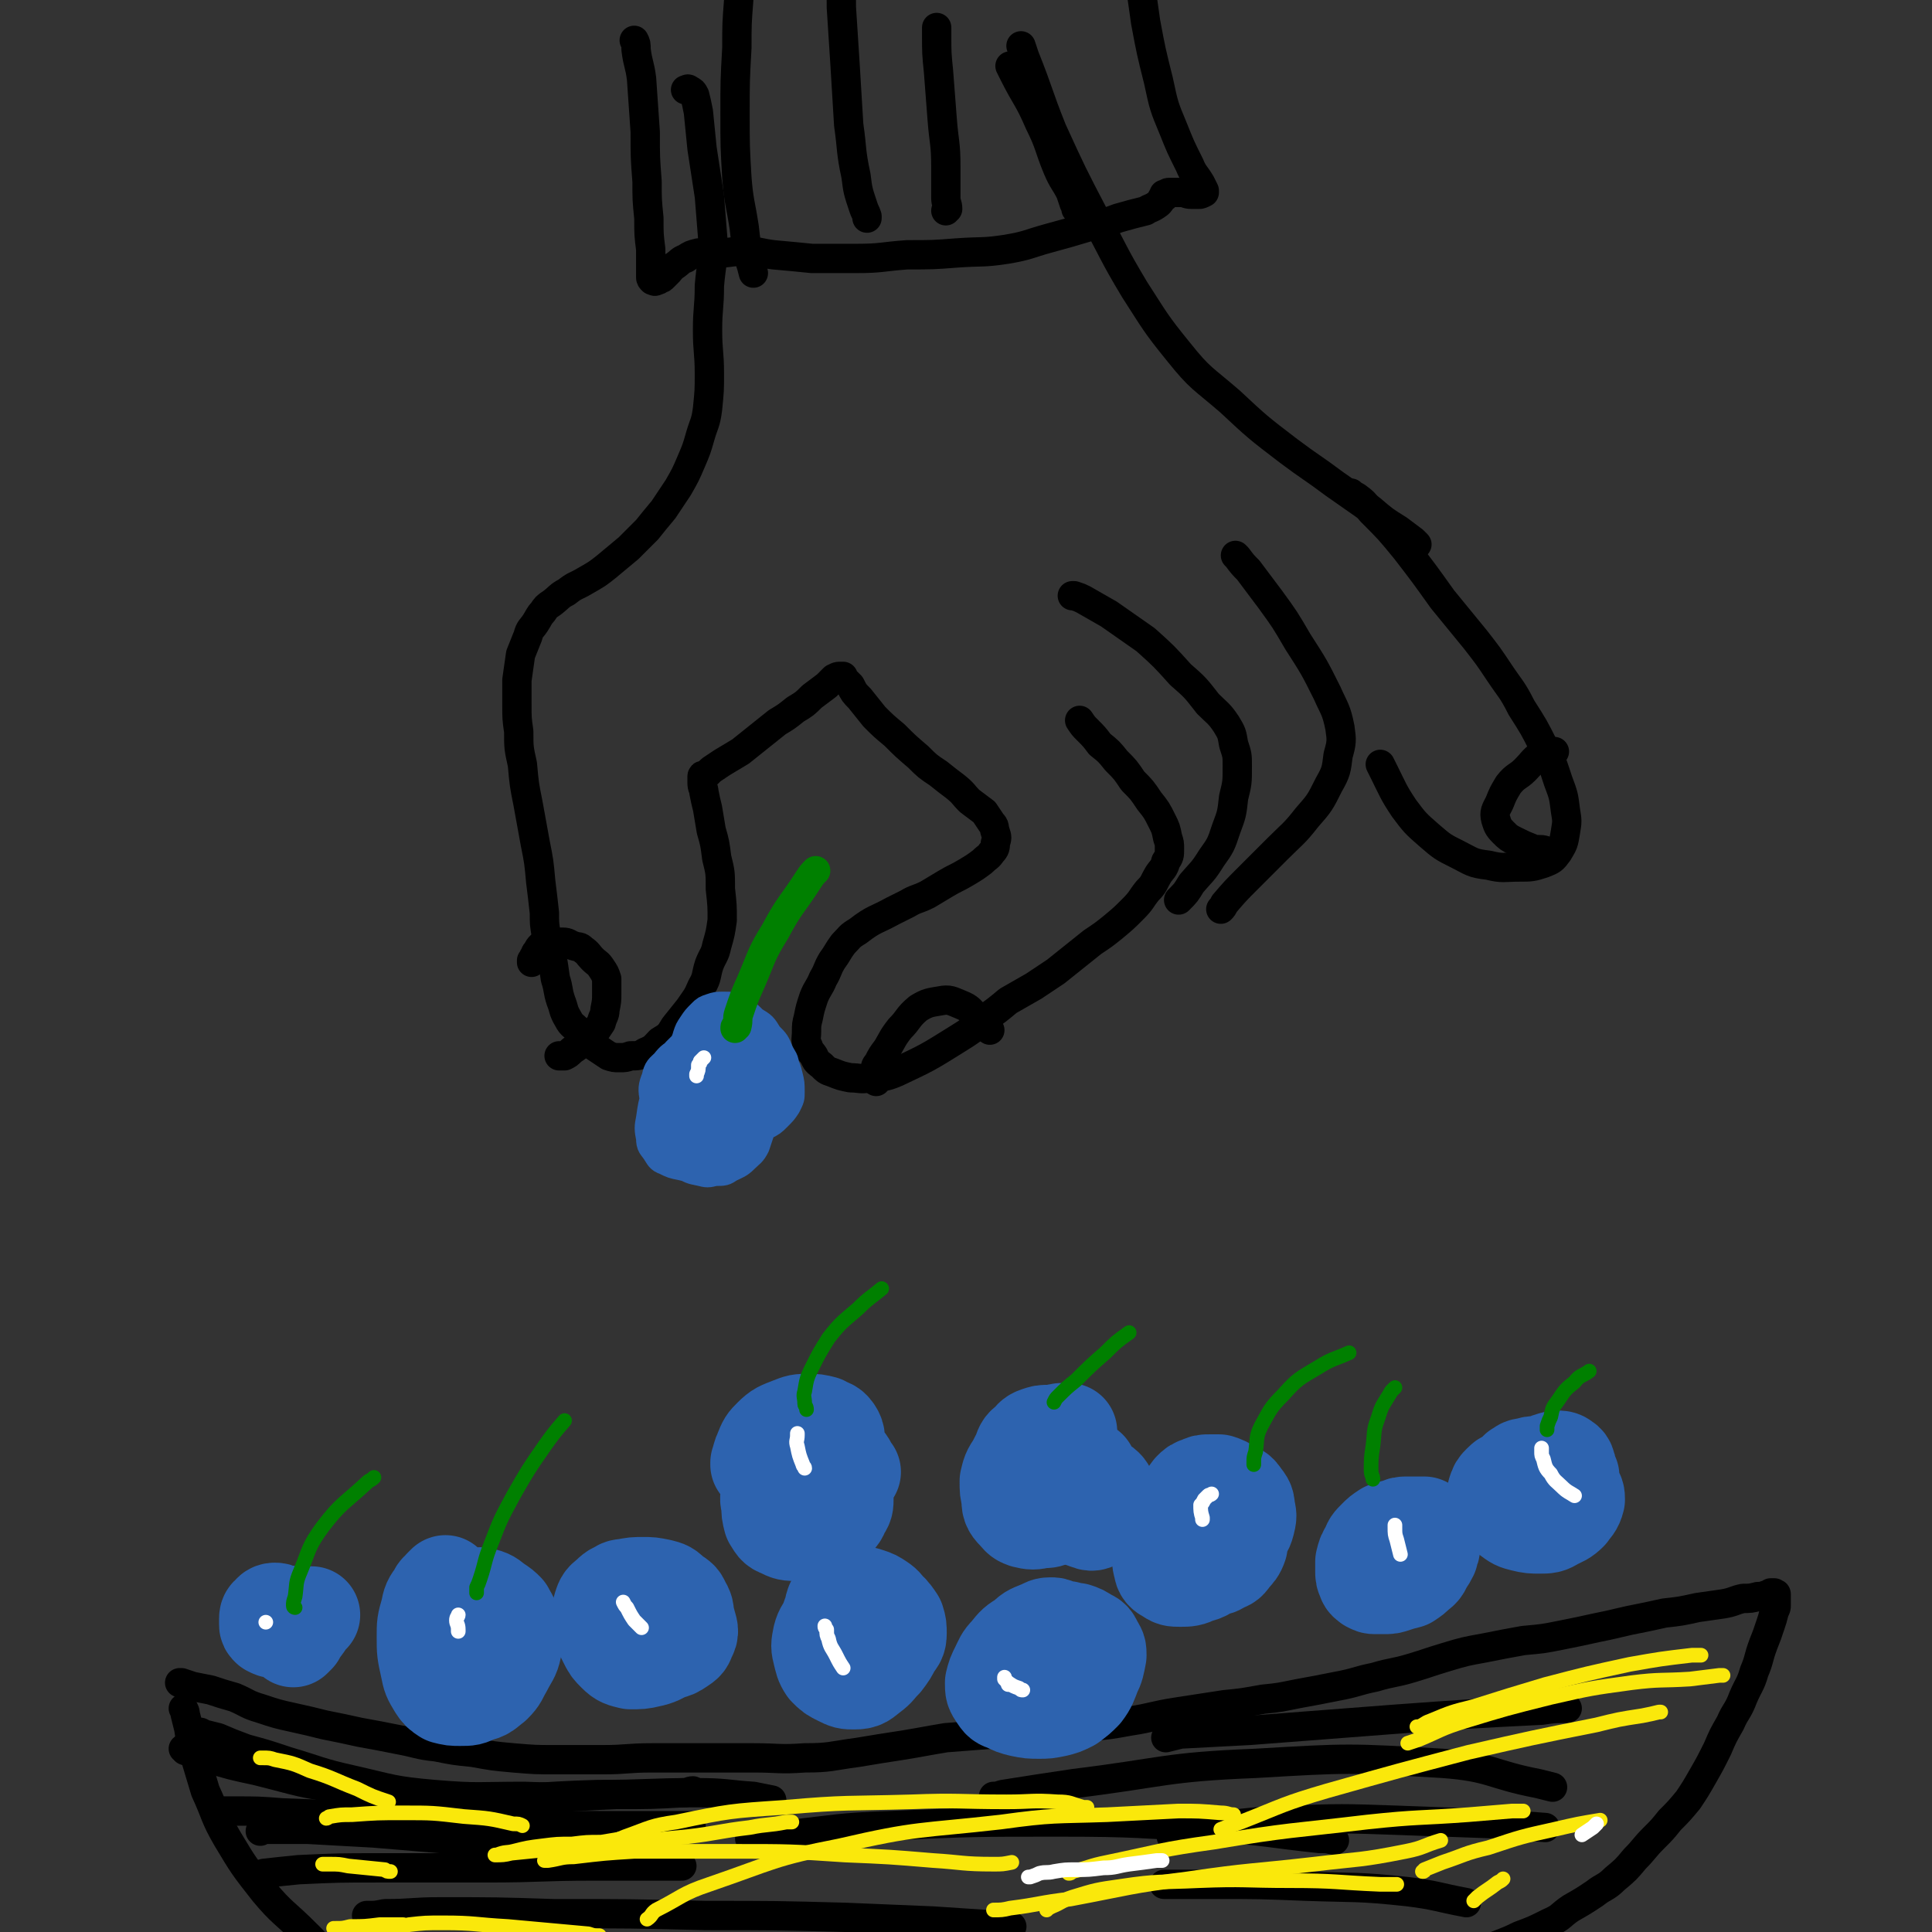 <svg viewBox='0 0 1054 1054' version='1.1' xmlns='http://www.w3.org/2000/svg' xmlns:xlink='http://www.w3.org/1999/xlink'><rect x="0" y="0" width="1054" height="1054" fill="#333333" stroke="none"/><g fill='none' stroke='rgb(0,0,0)' stroke-width='16' stroke-linecap='round' stroke-linejoin='round'><path d='M374,49c0,0 0,0 0,0 0,0 0,0 0,0 0,0 0,0 0,0 1,0 1,-1 2,0 2,1 2,1 3,3 1,4 1,4 2,9 1,10 1,10 2,20 2,13 2,13 4,26 1,12 1,12 2,25 0,12 -1,12 -2,24 0,12 -1,12 -1,24 0,12 1,12 1,24 0,9 0,9 -1,19 -1,8 -2,8 -4,15 -2,7 -2,7 -5,14 -3,7 -3,7 -7,14 -4,6 -4,6 -8,12 -5,6 -5,6 -9,11 -5,5 -5,5 -10,10 -6,5 -6,5 -12,10 -5,4 -5,4 -12,8 -5,3 -5,2 -10,6 -4,2 -4,3 -8,6 -3,2 -3,2 -5,5 -2,2 -2,3 -4,6 -2,3 -3,3 -4,7 -2,5 -2,5 -4,10 -1,7 -1,7 -2,14 0,7 0,7 0,13 0,8 0,8 1,15 0,9 0,9 2,18 1,11 1,11 3,21 2,11 2,11 4,22 2,10 2,10 3,21 1,8 1,8 2,17 0,6 0,6 1,12 1,6 1,6 3,11 1,6 1,6 2,13 2,6 1,6 3,12 2,5 1,5 4,10 2,4 3,3 6,7 2,3 2,3 5,5 2,2 2,2 5,4 3,2 3,2 6,4 3,1 3,1 6,1 3,0 3,0 6,-1 4,0 5,0 8,-2 5,-2 5,-3 8,-6 5,-3 5,-3 8,-8 4,-5 4,-5 8,-10 4,-6 4,-5 7,-12 3,-5 2,-6 4,-12 2,-5 3,-5 4,-10 2,-7 2,-7 3,-14 0,-8 0,-8 -1,-17 0,-9 0,-9 -2,-17 -1,-8 -1,-8 -3,-15 -1,-6 -1,-6 -2,-12 -1,-4 -1,-4 -2,-9 0,-2 -1,-2 -1,-5 0,-1 0,-1 0,-2 0,0 0,0 0,-1 0,-1 0,-1 1,-1 1,-1 1,0 2,-1 1,-1 1,-1 2,-2 3,-2 3,-2 6,-4 5,-3 5,-3 10,-6 5,-4 5,-4 10,-8 5,-4 5,-4 10,-8 5,-3 5,-3 10,-7 5,-3 5,-3 9,-7 4,-3 4,-3 8,-6 2,-2 2,-2 4,-4 1,0 1,-1 3,-1 1,0 1,0 2,0 0,0 0,1 1,2 1,1 1,1 3,3 2,4 2,4 5,7 4,5 4,5 8,10 5,5 5,5 11,10 6,6 6,6 13,12 5,5 5,5 11,9 5,4 5,4 9,7 5,4 4,4 8,8 4,3 4,3 8,6 2,3 2,3 4,6 2,2 1,2 2,5 1,3 1,3 0,6 0,2 0,3 -2,5 -2,3 -2,2 -5,5 -4,3 -4,3 -9,6 -5,3 -6,3 -11,6 -5,3 -5,3 -10,6 -6,3 -6,2 -11,5 -4,2 -4,2 -8,4 -9,5 -10,4 -19,11 -5,3 -4,3 -8,7 -3,4 -3,5 -6,9 -3,5 -2,5 -5,10 -2,5 -3,5 -5,10 -2,6 -2,6 -3,11 -1,4 -1,4 -1,8 0,4 -1,4 1,8 0,2 1,2 3,5 1,2 1,3 4,5 3,3 3,3 6,4 5,2 5,2 10,3 5,0 5,1 11,0 7,-1 7,0 14,-3 17,-8 17,-8 33,-18 8,-5 8,-5 15,-11 7,-5 7,-5 13,-10 7,-4 7,-4 14,-8 6,-4 6,-4 12,-8 5,-4 5,-4 10,-8 5,-4 5,-4 10,-8 6,-4 6,-4 11,-8 6,-5 6,-5 11,-10 5,-5 4,-5 8,-10 4,-4 3,-4 6,-9 2,-3 3,-3 4,-7 2,-3 2,-3 2,-7 0,-3 0,-3 -1,-6 -1,-5 -1,-5 -3,-9 -3,-6 -3,-6 -7,-11 -4,-6 -4,-6 -9,-11 -4,-6 -4,-6 -9,-11 -4,-5 -4,-5 -9,-9 -3,-4 -3,-4 -7,-8 -2,-2 -2,-2 -4,-5 '/><path d='M585,325c0,0 0,0 0,0 0,0 0,0 0,0 0,0 0,0 1,0 3,1 3,1 5,2 7,4 7,4 14,8 10,7 10,7 20,14 10,9 10,9 19,19 8,7 8,7 15,16 5,5 6,5 10,11 3,5 3,5 4,11 2,6 2,6 2,12 0,9 0,9 -2,17 -1,9 -1,9 -4,17 -3,9 -3,9 -8,16 -5,8 -5,7 -11,14 -3,5 -3,5 -7,9 '/><path d='M674,303c0,0 0,0 0,0 0,0 0,0 0,0 0,0 0,0 0,0 1,1 1,1 1,1 3,4 3,4 6,7 6,8 6,8 12,16 8,11 8,11 15,23 9,14 9,14 16,28 4,9 5,9 7,19 1,7 1,8 -1,15 -1,8 -1,9 -5,16 -5,10 -5,10 -12,18 -7,9 -8,9 -16,17 -8,8 -8,8 -16,16 -7,7 -7,7 -13,14 -1,2 -1,2 -2,3 '/><path d='M737,269c0,0 0,0 0,0 0,0 0,0 0,0 1,1 1,1 3,2 4,3 4,3 8,8 10,10 10,10 19,21 10,13 10,13 20,27 9,11 9,11 18,22 7,9 7,9 13,18 6,9 7,9 12,19 7,11 7,11 12,21 5,9 5,10 8,19 3,8 3,8 4,16 1,6 1,6 0,12 -1,6 -1,6 -4,11 -3,4 -3,4 -8,6 -6,2 -7,2 -13,2 -9,0 -9,1 -17,-1 -9,-1 -9,-2 -17,-6 -8,-4 -8,-4 -15,-10 -8,-7 -8,-7 -14,-15 -6,-9 -6,-10 -11,-20 -1,-2 -1,-2 -2,-4 '/><path d='M773,297c0,0 0,0 0,0 0,0 0,0 0,0 0,0 0,0 0,0 -1,-1 -1,-1 -2,-2 -4,-3 -4,-3 -8,-6 -8,-5 -8,-5 -15,-11 -10,-7 -10,-7 -20,-14 -12,-9 -13,-9 -25,-18 -17,-13 -17,-13 -32,-27 -15,-13 -16,-12 -28,-27 -13,-16 -13,-17 -24,-34 -12,-20 -11,-20 -22,-40 -12,-23 -12,-23 -23,-47 -8,-20 -7,-20 -15,-40 -1,-3 -1,-3 -2,-6 '/></g>
<g fill='none' stroke='rgb(45,99,175)' stroke-width='16' stroke-linecap='round' stroke-linejoin='round'><path d='M381,563c0,0 0,0 0,0 0,0 0,0 0,0 0,0 0,0 0,0 0,0 0,0 0,0 0,0 0,0 0,0 -1,1 -1,1 -3,2 -1,1 -1,1 -3,3 -3,3 -3,3 -6,6 -3,4 -3,4 -6,9 -3,6 -3,6 -5,13 -2,7 -2,7 -3,14 -1,5 -1,6 0,11 0,4 1,4 3,7 2,3 2,4 5,5 4,2 4,2 9,3 4,1 4,1 9,1 5,0 5,0 9,-2 5,-1 5,-1 8,-4 4,-3 4,-3 7,-7 4,-5 4,-5 8,-10 3,-5 3,-5 5,-10 2,-5 2,-5 3,-9 1,-4 1,-4 2,-8 0,-2 0,-2 0,-5 0,-2 0,-2 -1,-4 -1,-2 -1,-2 -2,-4 0,-2 -1,-2 -2,-4 -1,-1 -1,-1 -2,-3 -1,-1 -1,-1 -2,-3 -2,-1 -2,0 -3,-2 -2,-1 -1,-2 -3,-3 -2,-1 -3,-1 -5,-2 -3,0 -3,-1 -5,-1 -3,0 -3,0 -6,1 -3,1 -3,1 -6,3 -4,3 -4,3 -8,6 -4,3 -4,3 -7,7 -3,5 -3,5 -5,10 -3,6 -4,6 -5,12 -2,7 -2,7 -2,14 0,5 0,6 2,11 2,5 2,5 5,9 3,3 3,4 6,6 5,3 5,3 10,4 4,1 4,1 8,0 5,0 5,0 8,-2 4,-2 5,-2 8,-5 3,-3 4,-3 6,-7 2,-6 2,-6 4,-12 1,-5 1,-5 1,-10 0,-5 0,-5 -2,-10 -1,-5 -1,-5 -4,-9 -3,-5 -3,-5 -7,-8 -4,-3 -4,-3 -8,-5 -5,-2 -5,-2 -9,-3 -4,0 -4,0 -8,2 -4,1 -5,1 -8,3 -4,3 -5,3 -8,7 -3,3 -4,3 -5,8 -2,5 -2,6 -1,12 1,6 1,6 4,12 2,5 2,6 6,9 4,4 5,3 10,5 5,1 5,1 10,1 5,0 6,0 11,-2 6,-2 6,-2 11,-6 5,-3 5,-3 8,-8 4,-4 4,-4 6,-9 2,-5 2,-5 4,-10 1,-5 1,-5 1,-10 0,-4 -1,-4 -3,-8 -2,-5 -2,-5 -6,-9 -3,-5 -3,-5 -8,-8 -4,-4 -4,-4 -8,-6 -4,-2 -4,-2 -8,-2 -4,0 -4,0 -7,1 -3,1 -3,1 -5,3 -3,3 -3,3 -5,6 -2,3 -2,3 -3,6 -1,4 -2,4 -2,7 0,5 0,5 1,9 2,6 2,6 4,11 3,5 3,5 7,10 5,5 5,6 11,9 5,3 5,3 11,4 5,0 5,0 10,-1 4,-2 4,-2 7,-5 3,-3 3,-3 5,-6 2,-4 2,-4 2,-7 0,-5 0,-5 -1,-9 -1,-4 -1,-4 -3,-8 -2,-5 -2,-5 -5,-8 -4,-5 -4,-5 -9,-8 -5,-3 -5,-3 -10,-4 -5,-2 -5,-2 -10,-2 -3,0 -4,0 -7,2 -4,1 -4,2 -7,5 -3,3 -3,3 -6,6 -2,4 -2,4 -4,7 -1,4 -1,4 -1,8 0,6 0,6 2,11 2,6 2,6 6,11 3,4 3,4 7,7 5,3 5,3 10,4 5,0 5,0 9,-2 5,-2 5,-3 8,-6 2,-4 3,-4 4,-8 1,-5 1,-5 0,-10 0,-4 0,-5 -2,-9 -3,-5 -3,-5 -7,-8 -4,-3 -4,-3 -8,-5 -4,-1 -4,-2 -7,-1 -3,0 -4,0 -6,2 -3,3 -3,3 -5,6 -2,4 -3,5 -4,9 -1,5 -1,6 0,11 0,5 1,5 3,10 2,3 2,4 4,6 2,2 2,3 5,4 2,0 2,0 5,0 2,0 3,0 5,-2 3,-3 3,-3 4,-6 2,-4 3,-5 3,-9 0,-4 0,-5 -1,-8 -2,-4 -2,-5 -6,-7 -3,-2 -3,-2 -7,-3 -3,0 -3,0 -6,1 -4,1 -4,1 -7,3 -3,3 -3,3 -5,7 -2,4 -2,5 -3,9 0,5 0,6 2,10 2,4 3,5 6,7 5,2 5,2 10,3 5,0 6,0 10,-2 6,-2 6,-3 10,-7 5,-4 5,-5 7,-10 2,-5 3,-5 3,-10 0,-5 0,-5 -1,-9 -2,-4 -2,-4 -5,-7 -3,-2 -3,-3 -7,-4 -3,0 -3,-1 -6,1 -3,1 -3,2 -4,5 -2,4 -2,4 -2,9 0,6 0,6 0,12 0,5 0,5 1,10 1,4 1,4 2,7 1,2 1,2 3,3 2,0 2,0 4,-1 1,0 2,0 3,-2 1,-2 1,-2 2,-5 0,-4 -1,-4 -2,-7 -1,-4 0,-4 -2,-7 -2,-2 -2,-2 -4,-4 -1,0 -1,-1 -3,-1 -1,0 -1,1 -2,2 0,2 0,2 -1,3 0,2 0,2 0,4 0,1 0,1 0,3 0,0 0,0 0,1 0,0 0,0 0,0 0,0 0,0 0,0 0,0 0,0 0,-1 0,0 0,0 0,0 0,0 0,0 0,0 0,2 -1,2 -1,4 0,0 0,0 0,1 '/></g>
<g fill='none' stroke='rgb(0,128,0)' stroke-width='16' stroke-linecap='round' stroke-linejoin='round'><path d='M401,561c0,0 0,0 0,0 0,0 0,0 0,0 0,0 0,0 0,0 0,-1 0,-1 1,-1 1,-4 0,-4 1,-7 3,-9 3,-9 7,-18 6,-14 5,-14 13,-27 8,-15 9,-14 18,-28 2,-3 2,-3 4,-5 '/></g>
<g fill='none' stroke='rgb(0,0,0)' stroke-width='16' stroke-linecap='round' stroke-linejoin='round'><path d='M100,932c0,0 0,0 0,0 0,0 0,0 0,0 0,0 0,0 0,0 0,0 0,0 0,0 0,0 0,0 0,0 1,2 1,2 1,3 1,4 1,4 2,8 1,7 1,7 3,14 3,10 3,10 6,20 6,13 5,14 12,26 9,15 9,15 20,29 10,12 11,11 23,23 2,2 2,2 4,4 '/><path d='M98,918c0,0 0,0 0,0 0,0 0,0 0,0 0,0 0,0 0,0 1,0 1,0 1,0 3,1 3,1 6,2 5,1 5,1 10,2 6,2 6,2 13,4 7,3 7,4 14,6 9,3 9,3 18,5 9,2 9,2 17,4 10,2 10,2 19,4 11,2 11,2 21,4 11,2 11,3 21,4 10,2 10,2 20,3 11,2 11,2 22,3 12,1 12,1 23,1 13,0 13,0 26,0 13,0 13,-1 27,-1 14,0 14,0 28,0 14,0 14,0 27,0 14,0 14,1 28,0 14,0 14,-1 29,-3 12,-2 12,-2 25,-4 12,-2 11,-2 23,-4 13,-1 13,-1 26,-2 13,-1 13,-1 26,-2 13,-1 13,0 25,-2 12,-1 12,-1 23,-3 13,-2 13,-3 26,-5 13,-2 13,-2 26,-4 10,-1 10,-1 21,-3 10,-1 9,-1 19,-3 11,-2 11,-2 21,-4 11,-2 11,-3 21,-5 10,-3 10,-2 20,-5 10,-3 9,-3 19,-6 10,-3 10,-3 21,-5 10,-2 10,-2 21,-4 11,-1 11,-1 21,-3 10,-2 10,-2 19,-4 10,-2 9,-2 18,-4 10,-2 10,-2 19,-4 9,-1 9,-1 18,-3 7,-1 7,-1 14,-2 6,-1 6,-2 11,-3 4,0 4,0 8,-1 2,0 2,0 5,-1 1,0 1,0 2,-1 1,0 0,0 1,0 0,0 0,0 1,0 0,0 0,0 0,0 0,0 0,0 0,0 1,1 1,0 1,1 0,0 0,1 0,1 0,1 0,1 0,2 0,1 0,1 0,3 0,1 0,1 -1,3 -1,4 -1,4 -2,7 -2,6 -2,6 -4,11 -3,8 -2,8 -5,15 -2,7 -3,7 -6,14 -3,8 -4,7 -7,14 -4,7 -4,7 -7,14 -4,8 -4,8 -8,15 -4,7 -4,7 -8,13 -5,6 -5,6 -10,11 -4,5 -4,5 -9,10 -5,5 -5,6 -10,11 -5,6 -5,6 -11,11 -5,5 -6,4 -11,8 -6,4 -6,4 -13,8 -6,4 -5,5 -12,8 -8,4 -8,4 -16,7 -10,5 -11,4 -20,9 -8,5 -8,5 -16,10 '/><path d='M110,949c0,0 0,0 0,0 0,0 0,0 -1,0 -1,0 -1,0 -2,-1 0,0 -1,0 -1,-1 0,0 0,-1 0,-1 0,-1 0,0 -1,-1 0,0 0,0 0,0 1,0 1,0 1,0 1,0 1,0 1,0 1,0 1,0 2,0 1,0 1,1 2,1 4,1 4,1 8,2 7,3 7,3 15,6 11,3 11,3 23,7 17,5 17,6 35,10 22,5 22,6 45,8 24,2 24,1 49,1 25,1 25,0 50,-1 19,0 19,0 37,-1 3,0 3,-1 5,-1 '/><path d='M100,954c0,0 0,0 0,0 0,0 0,0 0,0 1,0 1,0 1,1 6,2 6,2 12,4 13,4 13,4 27,7 24,6 24,7 48,10 33,4 33,4 66,5 36,1 36,-1 72,-2 27,0 27,-1 54,-1 16,0 16,1 31,2 5,1 5,1 10,2 '/><path d='M118,989c0,0 0,0 0,0 0,0 0,0 0,0 1,0 1,-1 2,-1 4,0 4,0 8,0 13,0 13,0 26,1 27,1 27,1 53,2 33,2 33,2 65,4 31,1 31,1 62,1 19,0 19,0 39,0 2,0 2,0 4,0 '/><path d='M142,999c0,0 0,0 0,0 0,0 0,0 0,0 0,0 0,-1 1,-1 3,0 3,0 7,0 9,0 9,0 18,0 18,1 18,1 36,2 24,2 24,2 48,4 23,1 23,1 46,3 18,2 18,3 36,4 10,0 10,-1 19,-1 '/><path d='M139,1023c0,0 0,0 0,0 0,0 0,0 0,0 2,0 2,0 5,-1 9,-1 9,-1 19,-2 22,-1 22,-1 44,-1 30,0 30,0 59,0 29,0 29,-1 58,-1 21,0 21,0 42,0 3,0 3,0 6,0 '/><path d='M200,1045c0,0 0,0 0,0 1,0 1,0 1,0 4,0 4,0 9,-1 15,0 15,-1 30,-1 31,0 31,0 62,1 42,0 42,0 83,1 38,0 38,0 76,1 24,1 24,1 48,2 15,1 15,1 30,2 7,0 7,0 13,1 '/><path d='M409,1003c0,0 0,0 0,0 1,0 1,0 2,0 9,-1 9,-1 18,-2 28,-3 28,-4 56,-5 46,-2 46,-2 93,-2 43,0 43,1 86,3 28,2 28,3 56,6 4,0 4,0 8,1 '/><path d='M542,980c0,0 0,0 0,0 2,0 2,0 5,-1 19,-3 19,-3 39,-6 49,-6 49,-9 99,-11 51,-3 51,-3 102,0 27,2 26,6 52,11 4,1 4,1 8,2 '/><path d='M636,948c0,0 0,0 0,0 0,0 0,0 0,0 4,-1 4,-1 8,-2 19,-1 19,-1 38,-2 39,-3 39,-3 78,-6 41,-3 41,-3 81,-5 7,-1 7,-1 14,-1 '/><path d='M639,1002c0,0 0,0 0,0 2,-1 2,-1 4,-2 9,-2 9,-2 18,-3 21,-3 21,-3 42,-4 29,-1 29,-1 58,0 28,1 28,1 55,2 13,1 13,1 27,2 '/><path d='M635,1028c0,0 0,0 0,0 0,0 0,0 0,0 2,0 2,0 5,0 11,0 11,0 22,0 25,0 25,0 50,1 28,1 28,0 56,3 16,2 16,3 32,6 '/></g>
<g fill='none' stroke='rgb(45,99,175)' stroke-width='53' stroke-linecap='round' stroke-linejoin='round'><path d='M579,889c0,0 0,0 0,0 0,0 0,0 0,0 -1,0 -1,-1 -2,-1 -2,-1 -2,-1 -4,-1 -3,0 -3,1 -6,2 -5,2 -5,2 -8,5 -5,3 -5,3 -9,8 -3,3 -3,4 -5,8 -2,4 -2,4 -3,8 0,4 0,4 2,7 2,3 2,3 5,4 4,2 4,2 8,3 5,1 5,1 10,1 4,0 4,0 9,-1 4,-1 4,-1 8,-3 4,-3 4,-3 7,-6 3,-4 3,-5 5,-10 2,-4 2,-5 3,-10 0,-3 0,-3 -2,-6 -1,-3 -2,-3 -4,-4 -3,-2 -3,-2 -6,-3 -2,0 -2,0 -5,-1 -2,0 -2,0 -4,1 -2,0 -2,0 -4,1 -1,0 -1,0 -3,2 -1,1 -1,1 -3,3 0,0 0,0 0,1 '/><path d='M782,835c0,0 0,0 0,0 0,0 0,0 0,0 0,0 0,0 0,0 0,0 0,0 0,0 -1,0 -1,-1 -2,-1 -1,-1 -1,-1 -3,-2 -1,0 -1,0 -3,0 -3,0 -3,0 -6,0 -3,0 -3,0 -5,1 -4,1 -4,1 -7,2 -3,2 -3,2 -5,4 -3,3 -3,3 -4,6 -2,3 -2,3 -3,7 0,3 0,3 0,5 0,2 0,3 1,4 0,2 1,2 2,3 2,1 2,1 3,1 2,0 3,0 5,0 3,0 3,0 6,-1 3,-1 3,-1 7,-2 3,-2 3,-2 5,-4 3,-2 3,-3 4,-5 2,-3 2,-3 3,-5 0,-2 1,-2 1,-4 0,-1 0,-1 -1,-3 -1,-1 0,-1 -2,-3 -1,-1 -1,0 -2,-1 -2,-1 -2,-1 -4,-1 -1,0 -1,0 -3,0 -1,0 -1,0 -2,1 0,0 0,0 0,0 -1,1 -1,1 -1,2 0,1 0,1 0,2 0,0 0,0 0,1 '/><path d='M755,837c0,0 0,0 0,0 0,0 0,0 0,0 0,0 0,0 0,0 0,0 0,0 0,0 0,0 0,0 0,0 0,1 -1,1 -1,2 -1,1 -1,1 -1,2 -1,1 -1,1 -1,3 0,2 0,2 0,3 0,2 0,2 0,4 0,1 0,1 1,2 0,0 0,0 1,1 1,0 1,0 1,1 0,0 0,-1 0,-1 0,0 0,0 0,0 0,-1 0,-1 -1,-2 0,0 -1,0 -2,0 -1,0 -1,0 -2,1 0,0 0,1 -1,2 0,1 0,1 0,3 0,1 0,2 0,3 1,1 1,1 2,2 2,0 2,0 4,0 2,0 3,0 5,0 1,0 1,0 3,0 0,0 0,0 0,0 '/><path d='M656,831c0,0 0,0 0,0 0,0 0,0 0,0 0,0 0,0 0,0 0,0 0,0 0,0 0,0 0,-1 -1,-1 -1,0 -2,0 -3,0 -3,0 -3,1 -5,2 -2,1 -3,0 -5,2 -3,3 -3,3 -5,7 -2,4 -2,4 -3,8 -1,3 -1,3 0,6 0,2 1,3 3,4 3,2 3,2 7,2 4,0 5,0 9,-2 5,-1 5,-2 9,-5 5,-4 4,-4 8,-9 3,-3 3,-3 6,-7 2,-3 3,-3 4,-7 1,-4 1,-4 0,-8 0,-4 -1,-4 -3,-7 -2,-3 -3,-2 -6,-4 -3,-2 -3,-2 -6,-3 -2,0 -2,0 -5,0 -3,0 -3,0 -5,1 -3,1 -3,1 -5,3 -3,4 -3,4 -4,8 -2,5 -2,5 -2,10 0,5 0,5 1,10 1,5 1,5 3,9 2,3 3,3 6,5 3,1 3,0 7,0 3,0 3,0 6,-2 3,-1 3,-1 5,-4 2,-2 3,-3 4,-6 0,-3 -1,-4 -2,-7 -1,-4 -1,-4 -2,-7 -2,-3 -2,-3 -4,-5 -2,-2 -2,-3 -5,-4 -3,-1 -3,-1 -7,-1 -3,0 -3,0 -6,1 -2,1 -2,1 -4,3 -2,2 -2,2 -3,5 -1,3 -1,3 0,6 1,4 1,4 2,7 2,3 2,4 4,6 3,3 3,3 6,4 3,0 4,0 7,-1 3,-1 3,-1 5,-3 3,-2 3,-3 4,-5 1,-2 1,-3 0,-5 -1,-3 -2,-2 -5,-4 0,-1 0,-1 -1,-1 '/><path d='M462,875c0,0 0,0 0,0 0,0 0,0 0,0 0,0 0,0 0,0 -1,0 -1,0 -3,1 -2,1 -2,1 -3,2 -3,3 -3,3 -4,7 -2,4 -3,4 -4,8 -1,5 -1,5 0,9 1,4 1,5 3,8 3,3 3,3 7,5 4,2 4,2 8,2 5,0 5,-1 9,-4 4,-3 3,-3 7,-7 3,-4 3,-4 5,-8 2,-3 3,-3 3,-7 0,-3 0,-4 -1,-7 -2,-3 -2,-3 -4,-5 -3,-3 -2,-3 -5,-5 -3,-2 -3,-2 -6,-3 -3,-1 -3,-1 -6,-1 -3,0 -3,0 -5,0 -3,0 -3,0 -5,2 -2,1 -2,1 -3,3 -1,3 -1,3 0,6 0,3 0,4 2,7 2,2 3,2 6,4 4,2 4,3 8,4 3,0 3,0 7,-1 3,-1 4,-1 6,-3 3,-1 3,-2 4,-4 0,-3 1,-4 -1,-6 -1,-3 -2,-3 -5,-5 -3,-2 -3,-3 -7,-4 -3,-2 -4,-2 -8,-1 -4,0 -4,1 -8,2 -1,1 -1,1 -2,1 '/><path d='M337,873c0,0 0,0 0,0 0,0 0,0 0,0 0,0 0,0 0,0 0,0 0,0 -1,0 -1,0 -1,0 -2,1 -1,1 -1,1 -3,3 -1,2 -2,2 -3,4 -1,3 0,3 0,6 1,4 1,4 3,8 2,4 2,4 5,7 3,3 4,3 8,4 5,0 6,0 10,-1 5,-1 6,-2 10,-4 4,-1 4,-1 7,-3 3,-2 3,-2 4,-5 2,-3 1,-4 0,-8 -1,-4 -1,-4 -3,-7 -3,-3 -3,-3 -7,-5 -3,-3 -3,-3 -8,-5 -4,-1 -4,-1 -9,-2 -4,0 -5,0 -9,1 -4,1 -4,1 -7,4 -3,2 -3,3 -4,6 -1,3 -1,4 0,7 1,4 1,4 3,7 3,3 3,3 7,4 4,2 4,2 9,2 6,0 6,0 11,-1 5,0 5,0 9,-2 3,-2 3,-3 5,-6 2,-3 2,-3 2,-6 0,-3 0,-4 -2,-7 -1,-3 -2,-3 -5,-5 -3,-3 -3,-3 -7,-4 -5,-1 -5,-1 -9,-1 -5,0 -5,0 -10,1 -3,0 -3,1 -5,2 -2,1 -2,1 -3,2 '/><path d='M465,803c0,0 0,0 0,0 0,0 0,0 0,0 -1,-1 -1,-1 -2,-3 -1,-2 -1,-2 -3,-4 -3,-2 -3,-2 -6,-3 -4,-1 -5,-1 -9,1 -5,1 -5,2 -10,5 -5,3 -5,3 -9,7 -3,3 -3,3 -5,7 -2,4 -2,4 -1,8 0,4 0,4 1,8 2,3 2,4 5,5 4,2 4,2 9,2 6,0 6,-1 11,-2 4,-2 5,-2 8,-4 3,-2 4,-3 5,-6 2,-3 2,-3 2,-7 0,-3 0,-3 -2,-6 -3,-3 -3,-3 -6,-6 -4,-3 -4,-3 -8,-5 -4,-2 -4,-2 -8,-3 -4,0 -4,0 -7,1 -3,0 -3,1 -5,2 -2,2 -2,2 -3,4 -1,2 -1,2 -1,4 0,2 0,3 2,4 1,2 1,2 3,3 3,0 3,0 6,-1 4,0 4,-1 8,-2 4,-2 5,-1 8,-4 3,-4 3,-4 5,-9 2,-5 3,-5 3,-10 0,-4 1,-5 -1,-8 -2,-3 -3,-2 -6,-4 -4,-1 -4,-1 -8,-1 -5,0 -5,0 -10,2 -5,2 -6,2 -10,6 -3,3 -3,3 -5,8 -1,2 -1,3 -2,6 0,0 0,0 0,1 '/><path d='M243,864c0,0 0,0 0,0 0,0 0,0 0,0 -1,1 -1,1 -2,2 -1,2 -2,1 -3,4 -3,4 -3,4 -4,9 -2,7 -2,7 -2,14 0,8 0,8 2,17 1,5 1,5 4,10 2,3 2,3 5,5 4,1 4,1 8,1 5,0 5,0 9,-2 5,-1 5,-2 9,-5 4,-4 3,-4 6,-9 3,-6 4,-6 5,-11 1,-6 0,-6 -1,-11 0,-5 -1,-5 -3,-9 -2,-2 -2,-2 -5,-4 -3,-2 -3,-3 -7,-4 -3,-1 -4,0 -7,0 -3,0 -3,0 -5,2 -2,1 -2,1 -3,3 0,3 0,3 0,6 1,4 0,4 2,7 2,3 3,3 6,5 3,2 3,3 7,3 3,0 3,0 7,-2 3,-1 3,-1 5,-3 2,-2 2,-2 3,-4 0,-2 0,-2 -1,-4 -1,-1 -1,-1 -3,-3 -3,-1 -3,-1 -7,-2 -3,-1 -3,-1 -7,-2 -3,0 -3,0 -6,0 -2,0 -2,0 -4,1 -1,1 -1,1 -2,2 0,0 0,0 0,1 0,0 0,1 1,1 1,0 2,0 3,0 2,0 2,-1 3,-2 2,-1 2,-1 4,-2 0,0 0,0 0,0 '/><path d='M160,894c0,0 0,0 0,0 0,0 0,0 0,0 0,0 0,0 1,-1 0,0 0,0 1,-1 0,-1 0,-1 0,-2 0,-1 0,-1 0,-2 0,-2 0,-2 0,-3 0,-1 0,-1 -1,-2 -1,-1 -1,-1 -2,-2 -2,-1 -3,0 -5,-1 -2,0 -2,-1 -4,-1 -2,0 -2,1 -3,2 0,0 -1,0 -1,2 0,1 0,1 0,3 0,1 0,1 1,2 2,1 2,1 3,1 3,1 3,1 5,1 2,0 2,0 4,-1 2,0 3,0 5,-1 1,0 1,-1 2,-2 0,-1 1,-1 1,-2 0,-1 0,-1 -1,-2 0,0 0,-1 -1,-1 0,0 0,0 -1,0 0,0 0,0 -1,0 0,0 0,0 -1,0 0,0 0,1 0,1 0,0 0,0 1,0 0,0 0,0 1,0 1,0 1,0 3,0 1,0 1,-1 3,-1 0,0 0,0 0,0 '/><path d='M594,802c0,0 0,0 0,0 0,0 0,0 0,0 0,0 0,-1 -1,-1 -1,0 -1,0 -2,1 -2,1 -2,1 -4,2 -1,2 -2,2 -3,4 -1,3 -1,3 -1,6 0,3 -1,4 1,7 1,3 1,3 4,6 2,2 3,2 6,3 2,1 3,0 5,-1 3,-1 3,-1 5,-3 1,-3 1,-3 2,-6 0,-2 0,-2 -1,-4 -1,-3 -1,-4 -4,-6 -4,-3 -4,-3 -9,-6 -5,-3 -5,-3 -10,-5 -5,-2 -5,-2 -10,-3 -3,0 -3,0 -6,1 -2,0 -2,0 -4,1 -1,1 -1,1 -1,3 0,1 0,1 1,3 1,1 2,1 3,2 2,1 2,1 4,1 3,0 3,-1 5,-2 2,0 3,0 4,-2 1,-1 1,-1 2,-3 1,-1 0,-1 0,-3 0,-1 0,-1 0,-2 0,0 0,0 -1,-1 '/><path d='M857,806c0,0 0,0 0,0 0,-1 0,-1 -1,-2 0,-2 0,-2 -1,-3 0,-2 0,-3 -2,-4 -1,-1 -2,-1 -4,-1 -4,1 -4,1 -8,3 -4,3 -4,3 -7,6 -3,3 -4,3 -5,7 -2,3 -2,4 -2,7 0,4 0,4 2,7 1,2 1,3 3,4 2,1 3,0 5,0 3,0 3,-1 5,-2 3,-2 3,-2 5,-4 2,-2 2,-2 2,-4 0,-3 0,-3 -1,-5 -1,-3 -1,-3 -3,-5 -3,-2 -3,-2 -6,-3 -4,-1 -4,-1 -7,-1 -4,0 -4,0 -8,1 -3,0 -3,0 -5,2 -2,2 -2,2 -3,5 0,3 0,4 2,6 2,4 2,4 5,7 4,3 4,3 8,4 4,1 5,1 9,1 4,0 5,0 8,-2 4,-2 5,-2 8,-5 2,-3 3,-3 4,-7 0,-2 0,-3 -2,-5 -1,-4 -1,-4 -4,-7 -3,-3 -3,-4 -6,-6 -4,-1 -4,-1 -9,-1 -3,0 -3,0 -6,1 -3,0 -3,1 -5,2 -1,1 -1,1 -2,3 0,0 0,1 0,2 0,0 0,0 1,0 1,0 1,0 2,0 0,0 0,0 0,0 '/><path d='M583,781c0,0 0,0 0,0 0,0 0,0 -1,0 -1,0 -1,0 -2,0 -2,0 -2,0 -4,1 -3,1 -3,0 -6,2 -5,3 -6,3 -10,7 -3,3 -4,3 -6,8 -3,4 -3,5 -4,9 0,5 0,5 1,9 0,4 0,5 3,8 2,2 2,3 5,4 4,1 5,1 9,0 4,0 4,0 8,-2 4,-2 4,-3 7,-5 3,-2 3,-2 5,-5 2,-2 2,-3 3,-6 0,-4 0,-4 -1,-8 -1,-5 -1,-5 -4,-10 -3,-4 -3,-5 -7,-8 -3,-2 -3,-2 -7,-3 -3,0 -3,0 -6,1 -3,1 -3,2 -5,4 -3,2 -3,3 -4,6 0,3 0,3 1,7 2,3 2,3 4,6 3,2 3,2 7,4 3,2 3,3 6,4 3,1 3,0 7,0 2,0 2,0 4,-1 0,0 0,-1 0,-1 0,0 0,0 0,0 '/></g>
<g fill='none' stroke='rgb(0,128,0)' stroke-width='8' stroke-linecap='round' stroke-linejoin='round'><path d='M440,769c0,0 0,0 0,0 0,-2 -1,-2 -1,-3 0,-4 -1,-4 0,-7 1,-6 1,-7 4,-13 4,-8 4,-8 9,-16 7,-9 8,-9 16,-16 6,-6 7,-6 13,-11 '/><path d='M575,765c0,0 0,0 0,0 0,0 0,0 0,0 1,-2 1,-2 2,-3 5,-5 5,-5 10,-9 8,-8 8,-8 16,-15 6,-6 6,-6 13,-11 '/><path d='M684,799c0,0 0,0 0,0 0,-1 0,-1 0,-1 0,-3 0,-3 1,-6 1,-7 0,-8 3,-14 5,-9 5,-10 12,-17 8,-9 9,-9 19,-15 8,-5 8,-4 17,-8 '/><path d='M844,780c0,0 0,0 0,0 0,0 0,0 0,0 0,-1 0,-1 0,-2 1,-3 1,-3 2,-5 1,-5 1,-5 4,-9 4,-6 4,-6 9,-10 3,-4 4,-3 8,-6 '/><path d='M749,807c0,0 0,0 0,0 0,0 0,0 0,0 0,-2 -1,-2 -1,-5 0,-6 0,-7 1,-13 1,-8 0,-8 3,-16 2,-7 3,-7 7,-14 1,-1 1,-1 2,-2 '/><path d='M260,869c0,0 0,0 0,0 0,-1 0,-1 0,-3 1,-2 1,-2 2,-5 3,-9 2,-9 6,-19 5,-13 5,-13 12,-26 8,-14 8,-14 17,-27 5,-7 5,-7 11,-14 '/><path d='M161,877c0,0 0,0 0,0 0,0 -1,0 -1,-1 0,-2 0,-2 1,-5 1,-7 0,-7 3,-14 5,-12 4,-13 12,-24 10,-13 11,-12 24,-24 2,-2 2,-1 4,-3 '/></g>
<g fill='none' stroke='rgb(250,232,11)' stroke-width='8' stroke-linecap='round' stroke-linejoin='round'><path d='M297,1015c0,0 0,0 0,0 0,0 0,0 0,0 1,0 1,0 2,0 7,-1 7,-2 14,-2 17,-2 17,-2 33,-3 27,0 27,0 54,0 31,0 31,0 61,2 24,1 24,1 48,3 16,1 16,2 33,2 5,0 5,0 10,-1 '/><path d='M331,1007c0,0 0,0 0,0 0,0 0,0 0,0 0,0 0,0 1,-1 4,-2 4,-2 9,-4 14,-5 14,-6 28,-8 29,-6 29,-6 59,-8 34,-3 34,-2 69,-3 26,-1 26,0 52,0 14,0 14,-1 28,0 7,0 7,1 14,3 1,0 1,0 2,0 '/><path d='M353,1047c0,0 0,0 0,0 0,0 0,0 0,0 3,-2 2,-3 5,-5 14,-7 14,-9 29,-14 35,-12 35,-14 71,-21 43,-10 44,-8 88,-13 29,-4 29,-3 58,-4 19,-1 19,-1 39,-2 11,0 11,0 23,1 4,0 4,1 7,1 '/><path d='M542,1042c0,0 0,0 0,0 0,0 0,0 0,0 4,0 5,0 9,-1 16,-2 16,-3 33,-5 32,-6 32,-7 64,-11 34,-5 34,-4 69,-8 25,-3 25,-2 50,-7 10,-2 9,-3 19,-6 '/><path d='M583,1022c0,0 0,0 0,0 1,0 1,0 2,-1 9,-2 9,-3 19,-5 29,-6 29,-7 58,-11 42,-7 42,-6 84,-11 28,-3 28,-2 55,-4 12,-1 12,-1 24,-2 3,0 3,0 6,0 '/><path d='M666,998c0,0 0,0 0,0 0,0 0,0 0,0 5,-2 5,-2 11,-4 23,-9 23,-10 47,-17 39,-11 39,-11 77,-21 35,-8 35,-8 70,-15 12,-3 12,-3 25,-5 5,-1 5,-1 9,-2 1,0 1,0 1,0 '/><path d='M768,951c0,0 0,0 0,0 0,0 0,0 0,0 3,-1 3,-1 6,-2 12,-5 12,-6 25,-10 23,-7 23,-7 47,-13 22,-5 22,-5 44,-8 16,-2 16,-1 32,-2 8,-1 8,-1 16,-2 1,0 1,0 2,0 '/><path d='M773,942c0,0 0,0 0,0 1,0 1,0 1,0 3,-1 3,-2 6,-3 12,-5 12,-5 24,-8 19,-6 19,-6 39,-12 23,-6 23,-6 46,-11 17,-3 17,-3 34,-5 3,0 3,0 5,0 '/><path d='M776,1021c0,0 0,0 0,0 1,0 1,0 1,-1 5,-2 5,-2 10,-4 12,-4 12,-5 25,-8 18,-6 18,-6 36,-10 13,-3 13,-3 25,-5 '/><path d='M804,1037c0,0 0,0 0,0 1,-1 1,-1 2,-2 5,-4 6,-4 11,-8 2,-1 2,-1 3,-2 '/><path d='M350,1002c0,0 0,0 0,0 -1,0 -1,0 -2,0 -4,0 -4,0 -8,1 -6,1 -6,1 -12,2 -8,0 -8,0 -16,1 -8,0 -8,0 -16,1 -8,1 -8,1 -16,3 -4,1 -4,0 -9,2 0,0 -1,0 -1,0 4,0 5,0 9,-1 10,-1 10,-1 20,-2 17,-2 17,-2 35,-3 20,-2 20,-2 41,-4 17,-2 17,-3 34,-5 10,-2 10,-1 20,-3 2,0 2,0 3,0 '/><path d='M178,992c0,0 0,0 0,0 0,0 0,0 0,0 1,0 1,-1 2,-1 6,-1 6,-1 12,-1 14,-1 14,-1 28,-1 16,0 16,0 33,2 14,1 14,1 27,4 3,0 3,0 5,1 '/><path d='M142,959c0,0 0,0 0,0 0,0 0,0 0,0 1,0 1,0 1,0 4,0 4,0 7,1 10,2 10,2 19,6 13,4 13,5 26,10 8,4 8,4 17,7 '/><path d='M176,1017c0,0 0,0 0,0 0,0 0,0 0,0 0,0 0,0 0,0 2,0 2,0 4,0 5,0 5,0 10,1 10,1 10,1 20,2 1,1 1,1 3,1 '/><path d='M182,1052c0,0 0,0 0,0 0,0 0,0 0,0 1,0 1,0 1,0 4,0 4,0 8,-1 8,0 8,0 16,-1 6,0 6,0 13,0 '/><path d='M217,1052c0,0 0,0 0,0 0,0 0,0 1,0 2,-1 2,-1 5,-2 9,-1 9,-1 19,-1 17,0 17,1 35,2 22,2 22,2 44,4 3,1 3,1 6,1 '/><path d='M571,1042c0,0 0,0 0,0 0,0 0,0 0,0 1,-1 1,-1 3,-2 5,-2 5,-3 11,-5 13,-4 13,-4 27,-6 20,-3 21,-2 42,-3 25,-1 25,0 50,0 25,0 25,1 49,2 5,0 5,0 9,0 '/></g>
<g fill='none' stroke='rgb(0,0,0)' stroke-width='16' stroke-linecap='round' stroke-linejoin='round'><path d='M290,525c0,0 0,0 0,0 0,0 0,0 0,0 0,0 0,0 0,0 0,0 0,0 0,0 0,0 0,0 0,0 0,0 0,0 0,-1 0,0 0,0 1,-1 0,-1 0,-1 1,-2 0,-1 0,-1 1,-2 1,-2 1,-2 2,-3 2,-1 2,0 3,-1 2,-1 2,-1 3,-1 3,0 3,0 6,0 3,0 3,1 6,2 3,1 3,0 5,2 3,2 3,3 5,5 3,3 3,2 5,5 2,3 2,3 3,6 0,4 0,4 0,8 0,4 0,4 -1,9 0,3 -1,3 -2,7 -2,3 -2,3 -4,6 -3,3 -3,3 -7,5 -2,2 -2,2 -5,4 -2,2 -2,2 -4,3 -1,0 -1,0 -3,0 0,0 0,0 0,0 '/><path d='M478,590c0,0 0,0 0,0 0,0 0,0 0,0 0,0 0,0 0,0 0,0 0,0 0,0 0,0 0,0 0,0 0,0 0,0 0,-1 0,-1 -1,-1 -1,-2 0,-1 0,-1 0,-2 1,-3 0,-3 2,-5 2,-4 2,-4 5,-8 3,-5 3,-6 7,-11 5,-5 4,-6 10,-11 5,-3 6,-3 12,-4 5,-1 6,0 11,2 5,2 5,3 8,6 4,3 4,4 7,7 0,0 0,0 1,1 '/><path d='M848,410c0,0 0,0 0,0 0,0 0,0 0,0 0,0 0,0 0,0 0,0 0,0 -1,0 -1,0 -1,0 -2,0 -2,1 -3,1 -5,2 -4,3 -4,4 -8,8 -4,4 -5,3 -9,8 -3,5 -3,5 -5,10 -2,4 -3,5 -2,9 1,3 1,4 4,7 3,3 3,3 7,5 4,2 4,2 9,4 3,1 4,0 7,1 '/><path d='M346,22c0,0 0,0 0,0 0,0 0,0 0,0 0,0 0,0 0,0 1,2 1,2 1,5 1,8 2,8 3,16 1,15 1,15 2,29 0,14 0,14 1,27 0,10 0,10 1,20 0,9 0,9 1,17 0,5 0,5 0,10 0,3 0,3 0,5 0,1 0,1 1,2 1,0 1,1 2,0 1,0 1,0 2,-1 1,0 1,0 2,-1 1,-1 1,-1 3,-3 1,-1 1,-2 3,-3 3,-2 3,-3 6,-4 3,-2 3,-2 7,-3 5,0 6,0 11,0 7,0 7,-1 14,-1 8,0 8,1 16,2 11,1 11,1 21,2 12,0 12,0 24,0 14,0 14,-1 28,-2 14,0 14,0 27,-1 14,-1 14,0 27,-2 12,-2 12,-3 23,-6 11,-3 11,-3 21,-6 9,-2 9,-2 17,-5 7,-2 7,-2 15,-4 3,-2 3,-1 7,-4 1,-1 1,-1 2,-3 1,0 1,0 1,-1 0,0 0,0 0,0 0,0 0,0 0,-1 0,0 0,0 1,0 1,-1 1,-1 2,-1 2,0 2,0 3,0 2,0 2,0 4,0 2,0 2,1 5,1 2,0 2,0 4,0 1,0 1,0 3,-1 0,0 0,0 0,0 0,0 0,0 0,-1 -1,-2 -1,-2 -2,-4 -3,-5 -4,-5 -6,-10 -5,-10 -5,-10 -9,-20 -5,-12 -5,-12 -8,-26 -4,-16 -4,-16 -7,-32 -2,-14 -2,-14 -4,-29 -1,-9 0,-9 -2,-18 0,-6 0,-6 -2,-12 0,0 0,0 -1,-1 '/><path d='M411,149c0,0 0,0 0,0 0,0 0,0 0,0 0,0 0,0 0,0 -1,-4 -1,-4 -2,-7 -2,-9 -2,-9 -3,-18 -2,-13 -3,-14 -4,-27 -1,-17 -1,-17 -1,-35 0,-18 0,-18 1,-36 0,-13 0,-13 1,-26 0,-8 0,-8 -1,-17 0,-1 0,-1 0,-2 '/><path d='M473,119c0,0 0,0 0,0 0,0 0,0 0,0 0,0 0,0 0,0 0,0 0,0 0,-1 -1,-3 -1,-2 -2,-5 -3,-9 -3,-9 -4,-17 -3,-14 -2,-14 -4,-28 -1,-16 -1,-16 -2,-33 -1,-15 -1,-15 -2,-31 0,-8 0,-8 -1,-16 '/><path d='M516,115c0,0 0,0 0,0 0,-1 1,-1 1,-1 0,-3 -1,-3 -1,-6 0,-9 0,-9 0,-17 0,-13 -1,-13 -2,-26 -1,-13 -1,-13 -2,-26 -1,-10 -1,-10 -1,-20 0,-2 0,-2 0,-4 '/><path d='M587,114c0,0 0,0 0,0 0,0 0,0 0,-1 0,-1 0,-1 -1,-2 -1,-3 -1,-3 -2,-6 -3,-6 -4,-6 -7,-13 -5,-12 -4,-13 -10,-25 -6,-14 -7,-13 -14,-27 -1,-2 -1,-2 -2,-4 '/></g>
<g fill='none' stroke='rgb(255,255,255)' stroke-width='8' stroke-linecap='round' stroke-linejoin='round'><path d='M145,885c0,0 0,0 0,0 0,0 0,0 0,0 0,0 0,0 0,0 0,0 0,0 0,0 '/><path d='M250,881c0,0 0,0 0,0 0,0 0,0 0,0 0,0 0,0 0,0 0,1 -1,1 -1,3 0,2 1,2 1,5 0,0 0,0 0,1 '/><path d='M340,874c0,0 0,0 0,0 0,0 0,0 0,0 0,0 0,0 0,0 1,2 1,2 2,3 2,4 2,4 4,7 2,2 2,2 4,4 '/><path d='M435,782c0,0 0,0 0,0 0,0 0,0 0,0 0,1 0,1 0,1 0,3 -1,3 0,6 1,5 1,5 3,10 0,1 1,1 1,2 '/><path d='M450,887c0,0 0,0 0,0 0,0 0,0 0,0 0,1 0,1 1,2 0,3 0,3 1,5 1,5 2,5 4,9 2,4 2,4 4,7 '/><path d='M550,919c0,0 0,0 0,0 0,0 0,0 0,0 0,0 0,0 0,0 0,0 0,0 0,0 '/><path d='M548,915c0,0 0,0 0,0 0,0 0,0 0,0 0,0 0,0 0,1 1,1 1,1 2,2 3,2 3,2 6,3 1,1 1,1 2,1 '/><path d='M661,815c0,0 0,0 0,0 0,0 0,0 0,0 0,0 0,0 0,0 0,0 0,0 0,0 -1,1 -1,0 -2,1 -1,1 -1,1 -2,2 -1,2 -1,2 -2,3 0,3 0,4 1,7 0,0 0,0 0,1 '/><path d='M761,832c0,0 0,0 0,0 0,0 0,0 0,0 0,0 0,0 0,0 0,1 0,1 0,1 0,4 0,4 1,7 1,4 1,4 2,8 '/><path d='M841,790c0,0 0,0 0,0 0,0 0,0 0,0 0,1 0,1 0,2 0,2 0,2 1,4 1,4 1,5 4,8 2,4 3,4 6,7 3,3 4,3 7,5 '/><path d='M384,577c0,0 0,0 0,0 0,0 0,0 0,0 0,0 0,0 0,0 0,0 0,0 0,0 -1,1 -1,1 -2,2 0,1 0,1 -1,2 0,3 0,3 -1,5 0,0 0,0 0,1 '/><path d='M863,1001c0,0 0,0 0,0 3,-2 3,-2 6,-4 1,-1 1,-1 2,-2 '/><path d='M561,1024c0,0 0,0 0,0 1,0 1,0 1,0 3,-1 3,-1 5,-2 4,-1 4,0 8,-1 6,-1 6,-1 12,-1 7,0 7,0 15,-1 7,0 7,-1 14,-2 8,-1 8,-1 15,-2 2,0 2,0 3,0 '/></g>
</svg>